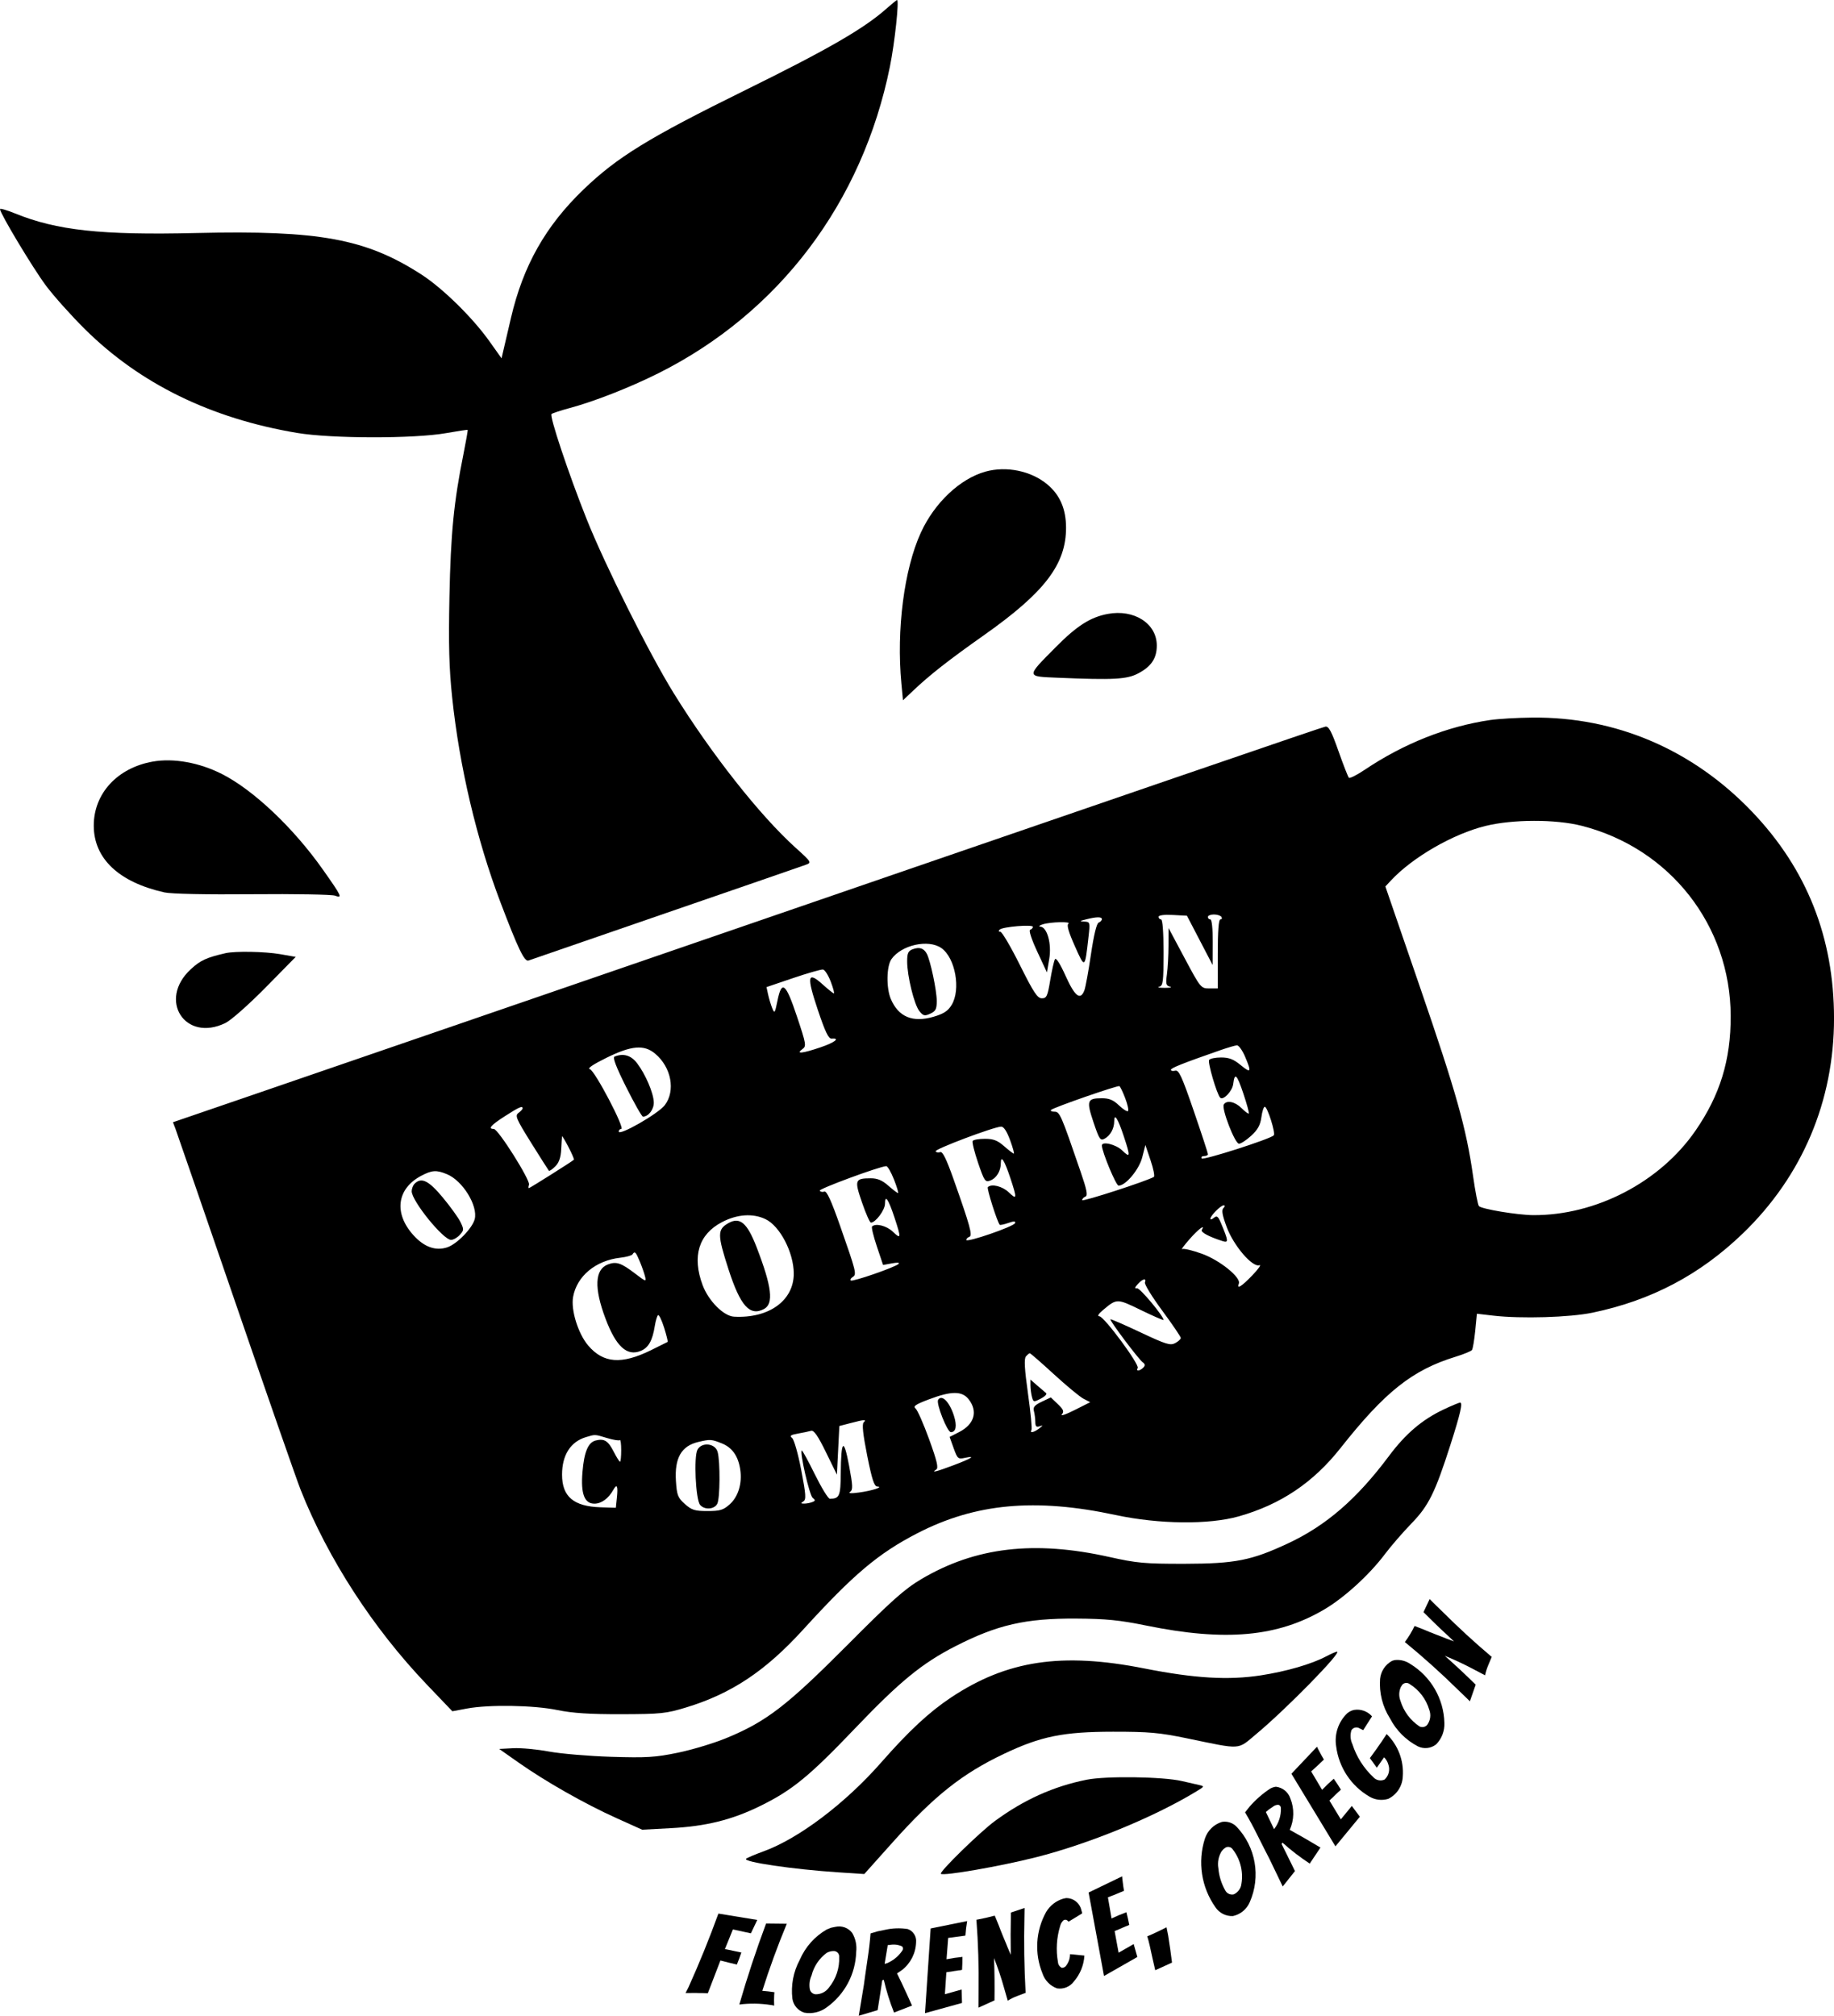 <?xml version="1.0" encoding="UTF-8" standalone="no"?>
<svg xmlns="http://www.w3.org/2000/svg" xmlns:xlink="http://www.w3.org/1999/xlink" width="71.843mm" height="78.959mm" viewBox="81.078 42.52 71.843 78.959">
    <path style="stroke:none;fill:#000000;fill-rule:evenodd" d="M110.742,117.727L110.493,118.251L109.787,118.099L109.475,118.87L109.546,118.882L110.086,118.996L110.12,118.999C110.067,119.16,110.008,119.318,109.943,119.474C109.727,119.425,109.513,119.372,109.299,119.316L108.806,120.598L108.572,120.591L108.493,120.592L108.356,120.588C108.215,120.586,108.074,120.586,107.933,120.589L108.045,120.371C108.473,119.422,108.864,118.457,109.22,117.478L110.742,117.727z"/>
    <path style="stroke:none;fill:#000000;fill-rule:evenodd" d="M137.333,105.409L137.582,105.65C138.199,106.265,138.841,106.855,139.506,107.418L139.52,107.401L139.507,107.438L139.378,107.745C139.323,107.874,139.281,108.008,139.252,108.145L138.781,107.897C138.421,107.706,138.051,107.533,137.674,107.38C138.088,107.746,138.492,108.123,138.885,108.511L138.658,109.162L138.179,108.699C137.518,108.049,136.827,107.429,136.11,106.841C136.258,106.645,136.385,106.434,136.491,106.212L136.643,106.271C136.789,106.326,136.934,106.385,137.077,106.447L137.328,106.546L137.589,106.646L137.714,106.697L138.035,106.818L137.836,106.63L137.453,106.272C137.247,106.073,137.042,105.873,136.84,105.67L137.081,105.159L137.333,105.409z"/>
    <path style="stroke:none;fill:#000000;fill-rule:evenodd" d="M111.899,117.877C111.541,118.738,111.221,119.615,110.939,120.504C111.098,120.516,111.256,120.534,111.414,120.558L111.405,120.667C111.398,120.805,111.397,120.943,111.404,121.082C111.381,121.081,111.358,121.076,111.336,121.067L111.263,121.057C110.858,120.995,110.446,120.989,110.039,121.04C110.349,119.97,110.698,118.912,111.087,117.868L111.899,117.877z"/>
    <path style="stroke:none;fill:#000000;fill-rule:evenodd" d="M135.713,107.548C135.93,107.523,136.149,107.578,136.328,107.703C137.133,108.196,137.634,109.063,137.659,110.006C137.673,110.32,137.556,110.626,137.335,110.85C137.133,111.01,136.857,111.04,136.624,110.929C136.155,110.686,135.772,110.303,135.529,109.834C135.235,109.373,135.098,108.828,135.14,108.283C135.17,107.983,135.348,107.718,135.614,107.576L135.713,107.548zM136.007,108.517L135.952,108.605C135.875,108.775,135.87,108.969,135.938,109.144C136.062,109.554,136.324,109.907,136.681,110.145C136.784,110.199,136.912,110.174,136.987,110.084C137.11,109.915,137.141,109.695,137.067,109.498C136.944,109.079,136.671,108.719,136.3,108.488C136.21,108.418,136.081,108.431,136.007,108.517z"/>
    <path style="stroke:none;fill:#000000;fill-rule:evenodd" d="M113.636,118.032L113.807,117.997C114.053,117.942,114.309,118.035,114.461,118.236C114.595,118.461,114.649,118.724,114.617,118.984C114.593,119.846,114.166,120.648,113.464,121.15C113.213,121.339,112.894,121.415,112.584,121.359C112.338,121.281,112.158,121.071,112.119,120.816C112.055,120.291,112.155,119.759,112.405,119.294C112.62,118.791,112.993,118.371,113.467,118.099L113.636,118.032zM113.464,119.015C113.167,119.235,112.957,119.549,112.867,119.907C112.795,120.068,112.771,120.246,112.798,120.421C112.812,120.536,112.905,120.627,113.021,120.639C113.23,120.645,113.429,120.546,113.55,120.376C113.827,120.037,113.97,119.609,113.951,119.172C113.959,119.058,113.876,118.959,113.763,118.946C113.658,118.94,113.554,118.964,113.464,119.015z"/>
    <path style="stroke:none;fill:#000000;fill-rule:evenodd" d="M134.116,109.501C134.379,109.456,134.647,109.551,134.824,109.752L134.478,110.293L134.331,110.22C134.223,110.155,134.084,110.189,134.018,110.294C133.961,110.474,133.974,110.668,134.054,110.838C134.213,111.332,134.494,111.777,134.872,112.132C134.982,112.259,135.163,112.298,135.316,112.228C135.48,112.079,135.538,111.846,135.463,111.638C135.433,111.531,135.375,111.433,135.296,111.356L135.012,111.764L134.74,111.388L134.991,111.043C135.131,110.847,135.266,110.648,135.397,110.446C135.845,110.879,136.077,111.49,136.029,112.112C136.013,112.485,135.795,112.818,135.461,112.983C135.213,113.059,134.944,113.028,134.721,112.895C134.004,112.477,133.522,111.749,133.419,110.925C133.344,110.453,133.503,109.973,133.845,109.639C133.922,109.571,134.015,109.524,134.116,109.501z"/>
    <path style="stroke:none;fill:#000000;fill-rule:evenodd" d="M115.45,118.175L115.742,118.115C116.035,118.048,116.339,118.037,116.637,118.084C116.851,118.159,116.986,118.371,116.964,118.596C116.953,119.023,116.752,119.422,116.417,119.685L116.218,119.822L116.409,120.219C116.545,120.505,116.676,120.792,116.804,121.082L116.1,121.355C115.934,120.937,115.799,120.508,115.698,120.071L115.639,120.091L115.571,120.538L115.457,121.261L114.719,121.48L114.918,120.276L114.964,119.939L115.065,119.243C115.116,118.915,115.154,118.586,115.18,118.256L115.45,118.175zM115.731,119.448L115.823,119.422C116.071,119.319,116.282,119.143,116.43,118.919C116.46,118.87,116.455,118.807,116.418,118.764C116.263,118.693,116.09,118.674,115.924,118.708L115.854,118.712L115.731,119.448z"/>
    <path style="stroke:none;fill:#000000;fill-rule:evenodd" d="M118.964,117.771C118.932,117.959,118.909,118.148,118.896,118.339L118.824,118.351C118.623,118.38,118.422,118.407,118.221,118.431L118.156,119.267L118.47,119.213L118.752,119.179L118.779,119.172C118.78,119.342,118.775,119.513,118.764,119.683C118.716,119.695,118.668,119.703,118.618,119.704C118.566,119.715,118.513,119.723,118.46,119.728C118.381,119.744,118.301,119.757,118.22,119.765L118.15,119.777L118.092,120.636L118.747,120.453L118.762,120.979L117.313,121.379L117.534,118.061L118.964,117.771z"/>
    <path style="stroke:none;fill:#000000;fill-rule:evenodd" d="M132.714,111.037L132.853,111.297L132.939,111.445C132.777,111.604,132.61,111.758,132.44,111.909L132.868,112.63L133.093,112.406L133.304,112.215L133.323,112.194C133.422,112.333,133.516,112.475,133.604,112.621C133.573,112.659,133.537,112.693,133.497,112.722C133.46,112.761,133.422,112.797,133.382,112.833C133.326,112.891,133.267,112.947,133.207,113.001L133.156,113.051L133.602,113.787L134.033,113.262L134.347,113.684L133.391,114.844L131.666,112.001L132.669,110.941L132.714,111.037z"/>
    <path style="stroke:none;fill:#000000;fill-rule:evenodd" d="M119.357,117.715C119.589,117.672,119.818,117.62,120.045,117.559L120.108,117.71C120.168,117.854,120.226,117.999,120.28,118.145L120.381,118.395L120.489,118.652L120.539,118.778L120.672,119.094L120.671,118.82L120.667,118.297C120.668,118.01,120.672,117.723,120.678,117.437L121.214,117.259L121.208,117.613C121.184,118.6,121.199,119.587,121.254,120.572L121.276,120.571L121.241,120.587L120.929,120.706C120.798,120.754,120.672,120.816,120.554,120.891L120.407,120.379C120.297,119.986,120.167,119.6,120.017,119.221C120.038,119.773,120.043,120.325,120.035,120.878L119.407,121.163L119.411,120.498C119.425,119.57,119.397,118.642,119.327,117.717L119.357,117.715z"/>
    <path style="stroke:none;fill:#000000;fill-rule:evenodd" d="M131.057,112.509C131.321,112.538,131.543,112.718,131.626,112.971C131.785,113.366,131.776,113.81,131.601,114.198C132.007,114.422,132.408,114.653,132.804,114.892L132.384,115.52C132.009,115.274,131.652,115,131.317,114.7L131.281,114.751L131.482,115.155L131.805,115.813L131.326,116.416L130.797,115.317L130.641,115.015L130.324,114.386C130.178,114.089,130.02,113.798,129.851,113.513L130.026,113.291C130.259,113.024,130.526,112.788,130.822,112.591C130.893,112.548,130.974,112.52,131.057,112.509zM130.95,113.287L130.82,113.376C130.783,113.398,130.75,113.425,130.72,113.456L130.665,113.499L130.987,114.171C131.172,113.934,131.267,113.639,131.254,113.338C131.252,113.28,131.212,113.231,131.156,113.217C131.081,113.216,131.009,113.24,130.95,113.287z"/>
    <path style="stroke:none;fill:#000000;fill-rule:evenodd" d="M122.734,116.892L122.841,116.871C123.131,116.867,123.383,117.07,123.44,117.355C123.455,117.392,123.465,117.431,123.469,117.471L122.937,117.795L122.895,117.755C122.851,117.709,122.778,117.706,122.73,117.748C122.671,117.806,122.629,117.879,122.609,117.959C122.467,118.421,122.437,118.909,122.522,119.384C122.529,119.479,122.587,119.562,122.672,119.603C122.751,119.606,122.824,119.563,122.86,119.493C122.948,119.369,122.995,119.22,122.994,119.068L123.557,119.123C123.535,119.501,123.388,119.86,123.139,120.145C122.987,120.347,122.735,120.448,122.485,120.408C122.214,120.31,122.004,120.094,121.914,119.82C121.596,119.039,121.648,118.157,122.056,117.419C122.207,117.164,122.449,116.975,122.734,116.892z"/>
    <path style="stroke:none;fill:#000000;fill-rule:evenodd" d="M128.944,113.887C129.156,113.851,129.371,113.922,129.52,114.077C130.271,114.868,130.474,116.031,130.035,117.029C129.917,117.307,129.671,117.511,129.375,117.575C129.099,117.588,128.837,117.454,128.685,117.223C128.137,116.442,127.986,115.451,128.277,114.543C128.38,114.229,128.628,113.984,128.944,113.887zM129.004,114.955L128.936,115.031C128.811,115.232,128.764,115.471,128.805,115.705C128.831,116.012,128.925,116.311,129.079,116.578C129.143,116.694,129.275,116.754,129.404,116.727C129.544,116.664,129.65,116.542,129.692,116.394C129.801,115.895,129.684,115.374,129.372,114.968C129.313,114.871,129.187,114.838,129.087,114.892L129.004,114.955z"/>
    <path style="stroke:none;fill:#000000;fill-rule:evenodd" d="M125.044,116.125L125.081,116.417L125.109,116.586C124.9,116.676,124.69,116.761,124.478,116.842L124.621,117.669L124.912,117.539L125.177,117.435L125.202,117.422C125.245,117.587,125.282,117.754,125.314,117.921C125.271,117.946,125.225,117.965,125.177,117.978C125.129,118.001,125.08,118.022,125.03,118.04C124.957,118.075,124.883,118.107,124.807,118.136L124.741,118.164L124.897,119.01L125.487,118.672L125.631,119.178L124.325,119.923L123.722,116.653L125.035,116.019L125.044,116.125z"/>
    <path style="stroke:none;fill:#000000;fill-rule:evenodd" d="M126.838,118.336C126.895,118.689,126.945,119.043,126.989,119.398L126.332,119.697C126.257,119.377,126.185,119.056,126.116,118.734L126.066,118.531L126.02,118.369C126.077,118.342,126.135,118.318,126.194,118.295L126.438,118.181L126.774,118.015L126.838,118.336z"/>
    <path style="stroke:none;fill:#000000;fill-rule:evenodd" d="M123.654,112.233C122.353,112.492,121.193,113.013,120.05,113.853C119.465,114.283,117.863,115.848,117.935,115.92C118.029,116.014,120.261,115.626,121.652,115.274C123.739,114.746,126.286,113.701,127.942,112.693C128.267,112.496,128.268,112.492,128.039,112.439C127.911,112.41,127.61,112.341,127.371,112.286C126.628,112.114,124.408,112.083,123.654,112.233z"/>
    <path style="stroke:none;fill:#000000;fill-rule:evenodd" d="M133.03,107.402C132.455,107.706,131.479,107.99,130.471,108.146C129.199,108.343,127.87,108.264,125.907,107.876C122.67,107.235,120.524,107.557,118.33,109.015C117.478,109.582,116.676,110.328,115.597,111.558C114.193,113.158,112.372,114.535,110.999,115.036C110.662,115.159,110.349,115.291,110.305,115.33C110.163,115.454,112.143,115.746,113.915,115.862L114.934,115.929L116.028,114.706C117.668,112.87,118.768,111.996,120.422,111.213C121.856,110.533,122.736,110.356,124.677,110.354C126.087,110.353,126.496,110.39,127.574,110.613C129.751,111.063,129.533,111.077,130.292,110.443C131.465,109.466,133.677,107.207,133.45,107.219C133.405,107.221,133.216,107.304,133.03,107.402z"/>
    <path style="stroke:none;fill:#000000;fill-rule:evenodd" d="M137.617,97.737C136.782,98.134,136.137,98.684,135.49,99.551C134.235,101.232,133.033,102.274,131.545,102.971C130.103,103.647,129.468,103.772,127.477,103.776C125.922,103.778,125.612,103.75,124.532,103.509C121.59,102.852,119.287,103.123,117.171,104.375C116.512,104.765,116.001,105.22,114.248,106.982C111.898,109.342,111.094,109.959,109.529,110.604C109.043,110.804,108.19,111.062,107.633,111.176C106.754,111.358,106.408,111.379,105.026,111.337C104.15,111.31,103.049,111.217,102.58,111.13C102.111,111.043,101.481,110.984,101.18,111L100.633,111.029L101.405,111.572C102.455,112.31,103.997,113.185,105.219,113.735L106.233,114.192L107.344,114.133C108.735,114.06,109.754,113.807,110.868,113.258C112.115,112.645,112.789,112.092,114.577,110.218C116.326,108.386,117.197,107.673,118.499,107.007C120.142,106.166,121.254,105.911,123.229,105.922C124.405,105.929,124.922,105.981,125.981,106.196C129.082,106.829,131.13,106.642,132.96,105.561C133.741,105.1,134.719,104.208,135.324,103.404C135.565,103.083,136.037,102.538,136.372,102.193C137.04,101.505,137.293,100.995,137.894,99.12C138.284,97.902,138.385,97.462,138.276,97.462C138.232,97.462,137.935,97.586,137.617,97.737z"/>
    <path style="stroke:none;fill:#000000;fill-rule:evenodd" d="M89.914,79.857C89.164,80.03,88.93,80.137,88.554,80.484C87.249,81.687,88.324,83.362,89.908,82.593C90.127,82.487,90.822,81.872,91.481,81.203L92.662,80.003L92.052,79.896C91.452,79.792,90.291,79.771,89.914,79.857z"/>
    <path style="stroke:none;fill:#000000;fill-rule:evenodd" d="M87.065,72.352C85.675,72.597,84.748,73.604,84.751,74.866C84.754,76.153,85.733,77.077,87.519,77.477C87.784,77.536,89.16,77.565,90.965,77.548C92.617,77.533,94.073,77.558,94.198,77.604C94.506,77.715,94.473,77.643,93.728,76.586C92.573,74.947,91.001,73.46,89.767,72.837C88.883,72.39,87.875,72.209,87.065,72.352z"/>
    <path style="stroke:none;fill:#000000;fill-rule:evenodd" d="M139.459,70.724C137.772,70.97,136.074,71.642,134.543,72.67C134.234,72.878,133.952,73.02,133.918,72.986C133.884,72.951,133.699,72.48,133.509,71.939C133.239,71.171,133.127,70.961,132.999,70.983C132.853,71.009,127.289,72.918,102.226,81.543C98.057,82.977,93.117,84.675,91.249,85.316L87.853,86.48L87.95,86.732C88.003,86.871,89.064,89.948,90.308,93.571C91.551,97.193,92.698,100.484,92.857,100.884C93.928,103.581,95.692,106.302,97.796,108.505L98.798,109.553L99.371,109.446C100.235,109.285,101.987,109.314,102.915,109.506C103.506,109.627,104.175,109.671,105.412,109.668C106.972,109.664,107.169,109.643,107.967,109.4C109.735,108.859,111.058,107.979,112.532,106.362C114.514,104.187,115.478,103.373,117.007,102.583C119.286,101.406,121.632,101.19,124.79,101.867C126.475,102.228,128.434,102.249,129.602,101.919C131.244,101.454,132.518,100.6,133.589,99.244C135.335,97.034,136.402,96.187,138.099,95.665C138.418,95.567,138.706,95.448,138.74,95.401C138.773,95.353,138.83,95.014,138.867,94.648L138.932,93.981L139.578,94.056C140.671,94.182,142.569,94.125,143.459,93.94C145.763,93.461,147.668,92.457,149.352,90.834C151.677,88.592,152.922,85.653,152.922,82.411C152.921,79.248,151.856,76.562,149.713,74.319C147.386,71.883,144.374,70.594,141.093,70.629C140.509,70.635,139.774,70.678,139.459,70.724zM104.861,98.851C105.106,98.924,105.33,98.961,105.359,98.931C105.388,98.902,105.412,99.081,105.412,99.329C105.412,99.576,105.392,99.779,105.366,99.779C105.341,99.779,105.23,99.603,105.12,99.388C104.9,98.956,104.75,98.862,104.415,98.946C104.117,99.02,103.961,99.391,103.895,100.182C103.824,101.031,103.97,101.421,104.362,101.421C104.638,101.421,104.913,101.22,105.105,100.877C105.246,100.625,105.292,100.728,105.243,101.188L105.202,101.582L104.604,101.563C103.548,101.529,103.095,101.145,103.095,100.284C103.095,99.52,103.427,98.996,104.026,98.816C104.404,98.703,104.364,98.701,104.861,98.851zM129.002,89.844C128.923,89.923,128.958,90.122,129.134,90.592C129.405,91.319,130.14,92.175,130.411,92.08C130.497,92.05,130.374,92.228,130.137,92.475C129.711,92.918,129.515,93.038,129.607,92.8C129.699,92.561,128.862,91.884,128.159,91.631C127.791,91.498,127.443,91.416,127.387,91.449C127.33,91.482,127.458,91.31,127.67,91.067C128.014,90.673,128.31,90.448,128.155,90.699C128.102,90.786,128.44,90.967,128.968,91.135C129.209,91.211,129.203,91.138,128.91,90.437C128.796,90.164,128.747,90.127,128.631,90.223C128.554,90.287,128.491,90.304,128.491,90.261C128.491,90.146,128.896,89.736,129.01,89.736C129.073,89.736,129.07,89.776,129.002,89.844zM122.363,96.352C122.856,96.804,123.377,97.235,123.521,97.31L123.784,97.447L123.17,97.756C122.832,97.927,122.609,98.003,122.673,97.925C122.769,97.81,122.739,97.735,122.516,97.521L122.242,97.259L121.884,97.429C121.603,97.563,121.538,97.641,121.58,97.796C121.609,97.904,121.633,98.095,121.634,98.22C121.635,98.395,121.675,98.434,121.804,98.389C121.945,98.34,121.942,98.354,121.786,98.475C121.58,98.634,121.4,98.67,121.483,98.535C121.512,98.489,121.451,97.85,121.348,97.116C121.212,96.15,121.189,95.748,121.265,95.656C121.322,95.587,121.391,95.53,121.419,95.53C121.446,95.53,121.871,95.9,122.363,96.352zM121.443,96.793C121.444,96.922,121.471,97.124,121.502,97.241C121.557,97.447,121.572,97.45,121.85,97.306C122.01,97.223,122.103,97.126,122.057,97.09C122.011,97.054,121.854,96.919,121.708,96.792L121.442,96.559L121.443,96.793zM101.55,85.936C101.55,85.97,101.477,86.05,101.389,86.115C101.244,86.221,101.294,86.339,101.884,87.285C102.246,87.863,102.558,88.356,102.579,88.379C102.6,88.403,102.712,88.327,102.828,88.211C102.976,88.064,103.046,87.863,103.062,87.541C103.075,87.288,103.089,87.059,103.095,87.033C103.1,87.006,103.214,87.195,103.347,87.453C103.481,87.71,103.577,87.933,103.56,87.948C103.469,88.03,101.834,89.061,101.795,89.061C101.77,89.061,101.772,89.001,101.8,88.929C101.864,88.761,100.593,86.743,100.422,86.743C100.179,86.743,100.306,86.596,100.854,86.244C101.412,85.885,101.55,85.824,101.55,85.936zM125.928,92.756C125.902,92.823,126.207,93.32,126.607,93.861C127.006,94.402,127.333,94.883,127.333,94.93C127.333,94.977,127.234,95.068,127.114,95.132C126.922,95.234,126.754,95.182,125.751,94.709C125.121,94.412,124.593,94.182,124.576,94.199C124.534,94.24,125.666,95.749,125.835,95.877C125.941,95.956,125.947,96.008,125.861,96.094C125.722,96.233,125.561,96.243,125.644,96.107C125.726,95.975,124.332,94.091,124.146,94.082C124.052,94.077,124.103,93.99,124.291,93.832C124.829,93.381,124.833,93.381,125.776,93.84C126.26,94.076,126.657,94.248,126.657,94.224C126.657,94.075,125.739,92.974,125.624,92.986C125.515,92.997,125.521,92.961,125.651,92.817C125.84,92.608,125.998,92.573,125.928,92.756zM113.621,80.973C113.717,81.226,113.772,81.432,113.743,81.432C113.715,81.432,113.519,81.276,113.308,81.085C112.709,80.544,112.669,80.75,113.113,82.075C113.403,82.94,113.535,83.215,113.655,83.205C114.011,83.175,113.776,83.358,113.215,83.547C112.506,83.787,112.239,83.814,112.505,83.62C112.673,83.497,112.664,83.439,112.298,82.341C111.859,81.024,111.701,80.895,111.533,81.722C111.434,82.212,111.418,82.234,111.328,82.011C111.275,81.879,111.202,81.638,111.167,81.478L111.104,81.186L112.145,80.833C112.717,80.639,113.245,80.488,113.317,80.498C113.388,80.507,113.525,80.721,113.621,80.973zM128.077,79.356L128.58,80.321L128.584,79.428C128.586,78.895,128.549,78.535,128.491,78.535C128.438,78.535,128.395,78.492,128.395,78.438C128.395,78.385,128.501,78.342,128.63,78.342C128.76,78.342,128.893,78.385,128.926,78.438C128.959,78.492,128.939,78.535,128.883,78.535C128.816,78.535,128.781,79,128.781,79.887L128.781,81.239L128.449,81.239C128.123,81.239,128.105,81.217,127.485,80.056L126.854,78.873L126.852,79.56C126.851,79.937,126.823,80.444,126.79,80.685C126.738,81.061,126.755,81.13,126.91,81.17C127.01,81.195,126.917,81.216,126.705,81.216C126.492,81.216,126.395,81.197,126.488,81.172C126.638,81.133,126.657,80.985,126.657,79.832C126.657,79.032,126.62,78.535,126.56,78.535C126.507,78.535,126.463,78.489,126.463,78.434C126.463,78.371,126.677,78.343,127.019,78.361L127.574,78.39L128.077,79.356zM119.021,97.33C119.395,97.805,119.249,98.311,118.649,98.617L118.277,98.807L118.435,99.247C118.585,99.664,118.609,99.684,118.883,99.625C119.325,99.531,119.137,99.65,118.417,99.921C117.757,100.17,117.529,100.225,117.752,100.084C117.848,100.023,117.786,99.758,117.476,98.902C117.257,98.296,117.016,97.751,116.942,97.692C116.835,97.607,116.943,97.533,117.459,97.338C118.341,97.003,118.762,97.001,119.021,97.33zM117.827,97.355C117.741,97.495,118.185,98.62,118.326,98.62C118.528,98.62,118.573,98.372,118.445,97.973C118.271,97.429,117.968,97.127,117.827,97.355zM106.138,91.928C106.22,92.124,106.313,92.389,106.345,92.516C106.401,92.737,106.382,92.732,105.958,92.408C105.409,91.989,105.22,91.925,104.892,92.05C104.377,92.246,104.344,92.97,104.797,94.171C105.209,95.267,105.639,95.66,106.18,95.436C106.481,95.311,106.637,95.035,106.728,94.463C106.762,94.251,106.82,94.059,106.857,94.036C106.895,94.013,107.001,94.235,107.094,94.529C107.186,94.824,107.248,95.074,107.231,95.085C107.213,95.096,106.916,95.243,106.571,95.413C105.423,95.975,104.715,95.922,104.122,95.23C103.726,94.767,103.435,93.833,103.528,93.321C103.675,92.507,104.411,91.896,105.375,91.787C105.611,91.76,105.826,91.701,105.855,91.655C105.941,91.516,105.983,91.556,106.138,91.928zM114.91,98.238C114.84,98.308,114.883,98.706,115.049,99.542C115.236,100.475,115.324,100.746,115.445,100.751C115.713,100.762,115.232,100.917,114.72,100.985C114.408,101.027,114.293,101.017,114.381,100.956C114.493,100.878,114.486,100.716,114.337,99.925C114.129,98.819,114.024,98.918,114.013,100.228C114.007,101.126,113.963,101.228,113.585,101.228C113.52,101.228,113.255,100.794,112.994,100.265C112.734,99.735,112.504,99.318,112.484,99.338C112.402,99.42,112.787,101.091,112.912,101.192C113.026,101.285,113.023,101.311,112.891,101.361C112.806,101.394,112.663,101.42,112.574,101.419C112.443,101.418,112.439,101.402,112.548,101.332C112.663,101.26,112.65,101.07,112.464,100.103C112.343,99.473,112.183,98.909,112.108,98.849C112,98.761,112.046,98.727,112.338,98.675C112.539,98.639,112.77,98.591,112.852,98.567C112.96,98.535,113.12,98.766,113.431,99.403L113.862,100.283L113.91,99.331L113.958,98.379L114.393,98.266C114.955,98.12,115.033,98.116,114.91,98.238zM124.242,78.525C124.242,78.572,124.186,78.633,124.116,78.659C124.036,78.69,123.926,79.144,123.814,79.901C123.718,80.557,123.602,81.192,123.557,81.311C123.402,81.722,123.186,81.557,122.822,80.75C122.6,80.258,122.445,80.018,122.402,80.098C122.364,80.168,122.281,80.54,122.217,80.925C122.114,81.544,122.076,81.625,121.89,81.625C121.717,81.625,121.567,81.397,121.03,80.321C120.673,79.604,120.328,79.018,120.264,79.018C120.192,79.018,120.183,78.986,120.24,78.933C120.361,78.821,121.539,78.724,121.539,78.826C121.539,78.869,121.491,78.921,121.434,78.94C121.37,78.961,121.48,79.301,121.709,79.793L122.089,80.611L122.18,80.08C122.28,79.489,122.099,78.836,121.828,78.816C121.749,78.81,121.792,78.771,121.925,78.728C122.232,78.63,123.071,78.611,122.929,78.705C122.858,78.754,122.939,79.036,123.182,79.579C123.58,80.473,123.576,80.476,123.716,79.235C123.783,78.647,123.779,78.631,123.555,78.62C123.355,78.61,123.362,78.599,123.615,78.535C124.031,78.429,124.242,78.426,124.242,78.525zM116.098,88.723C116.213,89.015,116.284,89.254,116.256,89.254C116.228,89.254,116.056,89.123,115.875,88.964C115.634,88.752,115.448,88.675,115.186,88.676C114.565,88.678,114.542,88.743,114.846,89.625C114.995,90.058,115.152,90.412,115.194,90.412C115.377,90.412,115.745,89.919,115.745,89.673C115.745,89.294,115.878,89.488,116.118,90.214C116.385,91.021,116.378,91.08,116.053,90.768C115.807,90.533,115.378,90.425,115.239,90.564C115.208,90.595,115.293,90.946,115.427,91.345L115.671,92.071L116.022,92.007C116.236,91.967,116.335,91.977,116.276,92.031C116.128,92.166,114.468,92.741,114.405,92.678C114.375,92.648,114.409,92.586,114.481,92.542C114.644,92.441,114.621,92.347,113.994,90.558C113.64,89.547,113.462,89.16,113.37,89.196C113.299,89.223,113.217,89.207,113.188,89.161C113.145,89.091,115.497,88.222,115.793,88.199C115.846,88.195,115.983,88.431,116.098,88.723zM109.35,99.058C109.76,99.222,109.994,99.552,110.075,100.082C110.157,100.62,109.999,101.146,109.665,101.445C109.412,101.672,109.285,101.71,108.792,101.71C108.294,101.71,108.174,101.673,107.906,101.434C107.629,101.186,107.592,101.089,107.556,100.531C107.499,99.632,107.768,99.161,108.431,99.004C108.896,98.894,108.949,98.897,109.35,99.058zM108.4,99.307C108.251,99.585,108.329,101.261,108.501,101.467C108.672,101.673,109.056,101.65,109.175,101.427C109.285,101.222,109.295,99.777,109.189,99.393C109.096,99.054,108.567,98.996,108.4,99.307zM120.645,87.178C120.752,87.47,120.819,87.709,120.792,87.709C120.765,87.709,120.595,87.578,120.413,87.419C120.154,87.191,119.993,87.129,119.658,87.129C119.424,87.129,119.209,87.167,119.181,87.213C119.152,87.259,119.248,87.645,119.392,88.07C119.636,88.785,119.672,88.838,119.867,88.764C120.113,88.672,120.283,88.392,120.283,88.082C120.283,87.748,120.427,87.973,120.657,88.669C120.924,89.476,120.917,89.535,120.592,89.223C120.343,88.985,119.916,88.88,119.774,89.023C119.725,89.072,120.142,90.387,120.241,90.496C120.259,90.515,120.409,90.484,120.575,90.426C120.801,90.348,120.868,90.349,120.84,90.432C120.796,90.565,118.931,91.207,118.931,91.09C118.931,91.045,118.985,90.99,119.051,90.968C119.185,90.923,119.082,90.548,118.425,88.693C118.15,87.918,118.001,87.615,117.909,87.65C117.837,87.678,117.756,87.664,117.729,87.619C117.678,87.538,120,86.662,120.294,86.652C120.396,86.648,120.516,86.828,120.645,87.178zM117.955,79.658C118.501,80.041,118.724,81.283,118.355,81.887C118.21,82.125,118.044,82.232,117.641,82.35C116.828,82.586,116.273,82.354,115.974,81.652C115.791,81.222,115.804,80.37,115.997,80.093C116.388,79.535,117.444,79.3,117.955,79.658zM116.831,79.703C116.654,79.769,116.614,79.858,116.614,80.179C116.614,80.752,116.89,81.877,117.093,82.127C117.246,82.316,117.298,82.328,117.52,82.227C117.731,82.131,117.773,82.048,117.773,81.73C117.773,81.318,117.526,80.148,117.383,79.88C117.266,79.661,117.093,79.606,116.831,79.703zM125.156,85.539C125.249,85.783,125.298,86.009,125.266,86.042C125.233,86.074,125.074,85.975,124.913,85.821C124.692,85.608,124.528,85.54,124.241,85.54C123.663,85.54,123.629,85.637,123.913,86.481C124.138,87.149,124.181,87.214,124.345,87.126C124.572,87.005,124.725,86.728,124.725,86.44C124.725,86.106,124.869,86.331,125.099,87.027C125.366,87.834,125.359,87.893,125.034,87.582C124.788,87.346,124.242,87.215,124.242,87.391C124.242,87.631,124.796,88.964,124.896,88.964C125.174,88.964,125.7,88.334,125.823,87.853L125.946,87.371L126.149,87.973C126.262,88.304,126.319,88.596,126.278,88.621C126.024,88.778,123.47,89.606,123.47,89.532C123.47,89.482,123.528,89.419,123.598,89.392C123.698,89.353,123.654,89.131,123.404,88.405C122.636,86.166,122.592,86.067,122.382,86.067C122.272,86.067,122.214,86.035,122.253,85.996C122.348,85.901,124.854,85.03,124.928,85.066C124.96,85.082,125.063,85.295,125.156,85.539zM98.591,88.517C99.204,88.773,99.805,89.75,99.674,90.275C99.584,90.63,98.976,91.255,98.598,91.38C98.142,91.531,97.692,91.369,97.271,90.902C96.497,90.046,96.623,89.083,97.574,88.58C98.002,88.354,98.175,88.344,98.591,88.517zM97.32,88.887C97.257,88.95,97.205,89.084,97.205,89.183C97.205,89.562,98.441,91.088,98.747,91.088C98.838,91.088,98.992,91.001,99.089,90.893C99.254,90.712,99.255,90.676,99.114,90.386C99.03,90.215,98.717,89.781,98.419,89.423C97.87,88.763,97.584,88.623,97.32,88.887zM129.847,83.902C130.113,84.525,130.087,84.577,129.676,84.239C129.401,84.012,129.221,83.943,128.91,83.943C128.686,83.943,128.475,83.987,128.442,84.041C128.381,84.14,128.742,85.37,128.874,85.516C128.989,85.642,129.352,85.265,129.386,84.984C129.443,84.515,129.528,84.595,129.783,85.354C129.921,85.765,130.018,86.118,129.997,86.138C129.977,86.159,129.849,86.064,129.713,85.928C129.457,85.672,129.129,85.604,129.018,85.785C128.92,85.943,129.453,87.322,129.613,87.322C129.688,87.322,129.904,87.181,130.092,87.008C130.348,86.774,130.448,86.591,130.49,86.284C130.52,86.059,130.58,85.874,130.623,85.874C130.727,85.874,131.055,86.916,130.976,86.994C130.828,87.142,128.203,87.982,128.151,87.898C128.119,87.847,128.161,87.805,128.244,87.805C128.327,87.805,128.396,87.773,128.397,87.733C128.397,87.693,128.148,86.93,127.841,86.038C127.375,84.681,127.257,84.423,127.115,84.46C127.022,84.484,126.946,84.469,126.946,84.426C126.946,84.355,127.414,84.169,128.878,83.659C129.17,83.557,129.464,83.471,129.533,83.467C129.601,83.463,129.742,83.659,129.847,83.902zM106.745,83.797C107.377,84.328,107.548,85.25,107.119,85.812C106.864,86.146,105.316,87.033,105.316,86.844C105.316,86.789,105.36,86.743,105.413,86.743C105.579,86.743,104.374,84.445,104.184,84.401C104.073,84.375,104.301,84.219,104.828,83.959C105.815,83.472,106.31,83.43,106.745,83.797zM105.15,83.909C105.07,83.942,105.217,84.326,105.609,85.108C105.927,85.742,106.221,86.26,106.264,86.26C106.481,86.26,106.697,85.975,106.689,85.7C106.679,85.337,106.364,84.599,106.032,84.165C105.797,83.857,105.495,83.769,105.15,83.909zM111.063,90.275C111.631,90.544,112.172,91.586,112.172,92.41C112.172,93.468,111.195,94.171,109.831,94.096C109.426,94.074,108.834,93.48,108.603,92.864C108.18,91.734,108.444,90.871,109.359,90.393C109.954,90.082,110.567,90.039,111.063,90.275zM109.613,90.431C109.175,90.679,109.176,90.882,109.617,92.246C110.08,93.678,110.452,94.092,111.008,93.795C111.394,93.588,111.314,92.926,110.718,91.379C110.349,90.422,110.063,90.176,109.613,90.431zM143.033,74.867C146.493,75.746,148.864,78.77,148.874,82.318C148.879,84.045,148.456,85.42,147.49,86.817C146.1,88.828,143.594,90.131,141.141,90.119C140.531,90.116,139.122,89.882,139.012,89.766C138.971,89.723,138.867,89.188,138.781,88.578C138.517,86.716,138.123,85.316,136.706,81.197L135.347,77.245L135.564,77.011C136.414,76.1,137.998,75.186,139.268,74.874C140.34,74.61,142.012,74.607,143.033,74.867z"/>
    <path style="stroke:none;fill:#000000;fill-rule:evenodd" d="M124.469,66.569C123.792,66.696,123.263,67.034,122.444,67.86C121.258,69.058,121.254,69.015,122.539,69.069C124.7,69.16,125.221,69.132,125.665,68.898C126.178,68.628,126.393,68.306,126.393,67.806C126.393,66.944,125.505,66.374,124.469,66.569z"/>
    <path style="stroke:none;fill:#000000;fill-rule:evenodd" d="M119.677,60.995C118.681,61.275,117.684,62.218,117.149,63.386C116.495,64.816,116.189,67.189,116.388,69.295L116.45,69.952L116.846,69.577C117.504,68.953,118.238,68.378,119.627,67.398C122.007,65.719,122.843,64.621,122.838,63.181C122.835,62.456,122.599,61.911,122.111,61.5C121.476,60.966,120.503,60.764,119.677,60.995z"/>
    <path style="stroke:none;fill:#000000;fill-rule:evenodd" d="M115.793,42.867C114.919,43.642,113.493,44.465,110.283,46.046C106.492,47.913,105.253,48.674,103.931,49.947C102.448,51.374,101.57,52.93,101.094,54.973C100.964,55.531,100.828,56.115,100.791,56.272L100.725,56.556L100.248,55.885C99.591,54.962,98.425,53.817,97.595,53.279C95.419,51.872,93.59,51.534,88.755,51.648C85.048,51.736,83.307,51.547,81.664,50.879C81.342,50.748,81.078,50.673,81.078,50.712C81.078,50.876,82.361,53.014,82.871,53.699C83.175,54.108,83.865,54.879,84.404,55.414C86.563,57.553,89.342,58.912,92.714,59.478C94.062,59.704,97.299,59.709,98.556,59.486C99.008,59.406,99.387,59.349,99.398,59.359C99.41,59.369,99.334,59.802,99.23,60.322C98.856,62.18,98.734,63.419,98.684,65.885C98.645,67.776,98.67,68.695,98.791,69.844C99.076,72.551,99.75,75.409,100.68,77.859C101.377,79.695,101.624,80.206,101.782,80.145C101.857,80.117,104.28,79.28,107.166,78.287C110.052,77.293,112.519,76.441,112.649,76.393C112.878,76.307,112.867,76.29,112.237,75.721C110.845,74.465,108.942,72.052,107.472,69.677C106.515,68.132,104.775,64.653,104.054,62.843C103.353,61.085,102.594,58.813,102.683,58.738C102.724,58.704,103.038,58.6,103.381,58.508C104.359,58.246,105.754,57.699,106.869,57.141C111.601,54.772,114.862,50.452,115.939,45.126C116.128,44.194,116.308,42.511,116.218,42.52C116.197,42.523,116.006,42.679,115.793,42.867z"/>
</svg>
